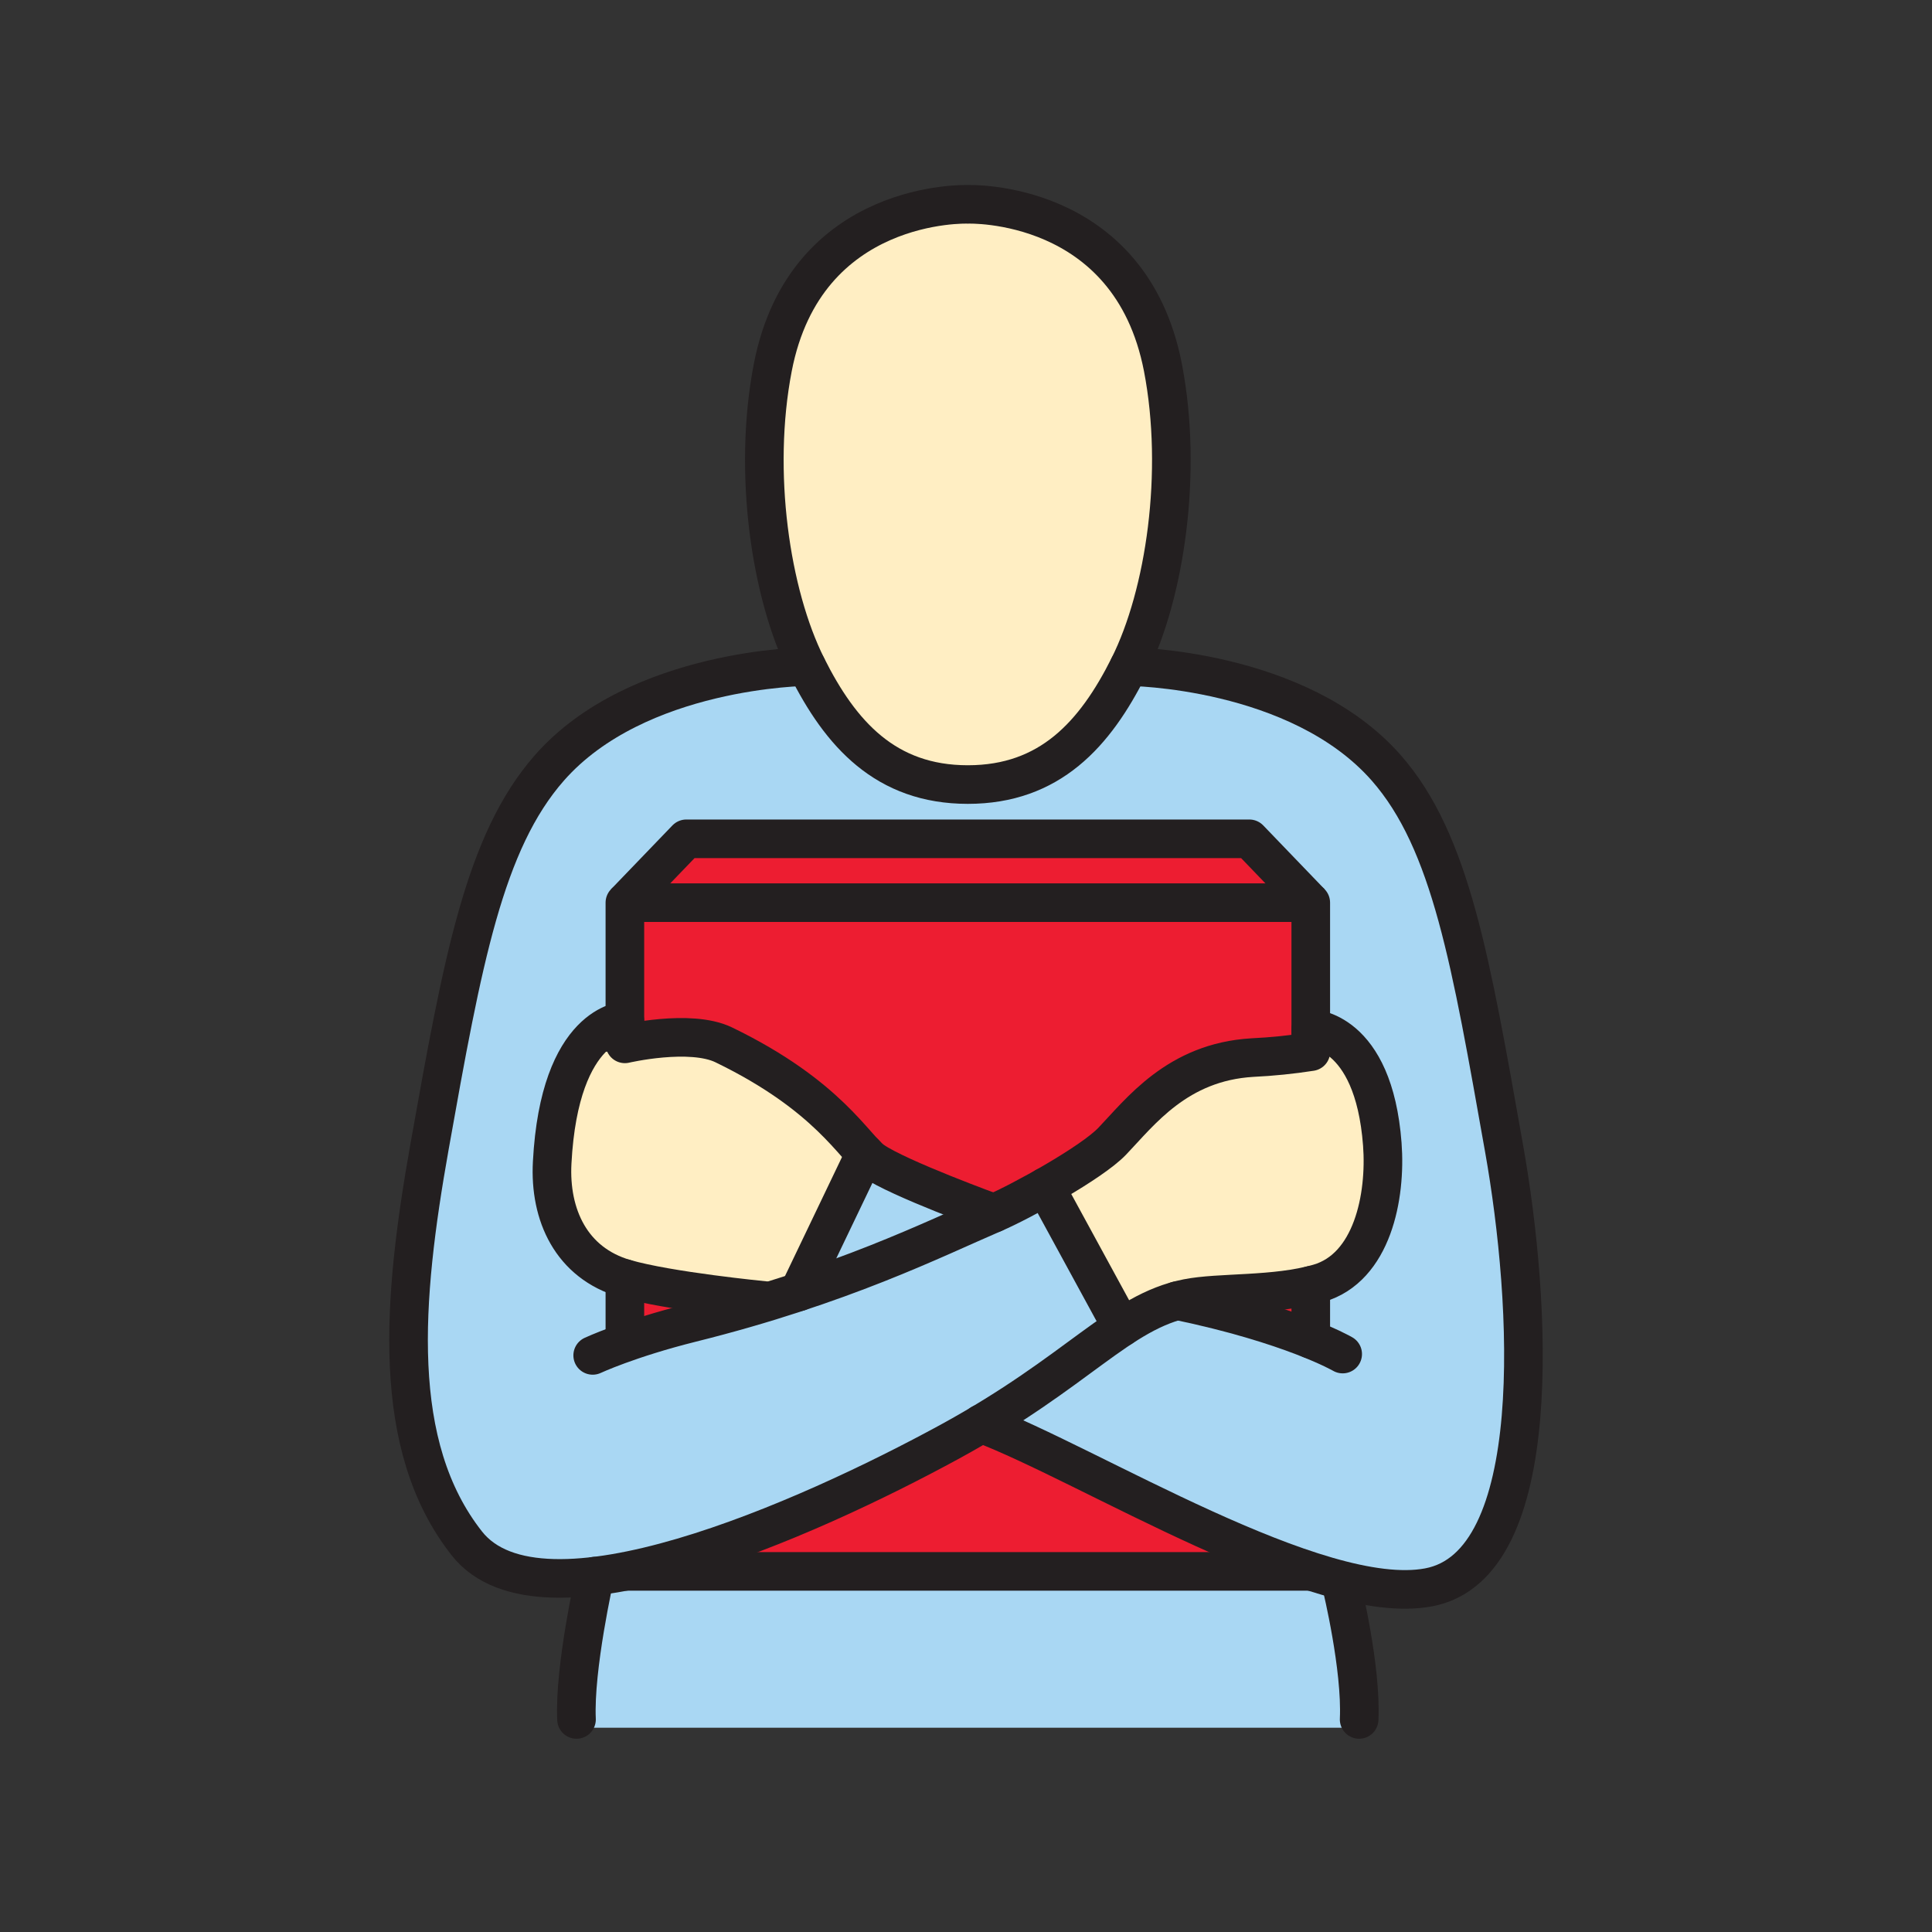<svg width="1024" height="1024" viewBox="0 0 1024 1024" fill="none" xmlns="http://www.w3.org/2000/svg">
<rect x="0" y="0" width="1024" height="1024" fill="#333333" stroke="none"/>
<g id="pronouns/mine">
<g id="mine">
<path id="Vector" d="M512.965 415.83C556.447 415.83 580.398 389.11 598.328 353.322C617.594 314.85 627.047 250.235 616.39 194.856C599.002 105.026 512.965 108.301 512.965 108.301C512.965 108.301 426.929 105.026 409.577 194.856C398.884 250.247 408.373 314.85 427.639 353.322C445.533 389.11 469.483 415.83 512.965 415.83Z" fill="#FFEEC3"/>
<path id="Vector_2" d="M760.142 448.571C728.22 360.21 598.328 353.322 598.328 353.322C598.328 353.322 589.478 415.83 512.966 415.83C436.454 415.83 427.615 353.322 427.615 353.322C427.615 353.322 297.711 360.21 265.801 448.571C237.877 525.877 203.185 699.817 226.546 779.135C249.906 858.453 310.379 835.393 310.379 835.393L305.466 915.722H720.465L715.552 835.393C715.552 835.393 776.037 858.453 799.398 779.135C822.758 699.817 788.055 525.877 760.142 448.571Z" fill="#A9D7F3"/>
<path id="Vector_3" d="M363.773 444.586L330.562 477.797V546.939C330.562 546.939 359.076 546.012 372.888 550.672C386.7 555.332 451.507 605.882 458.503 611.433C465.499 616.985 520.096 643.801 520.096 643.801C543.46 635.956 565.034 623.55 583.567 607.303C613.671 580.595 629.915 566.603 655.72 562.87C681.525 559.137 694.794 557.403 694.794 557.403V478.435L661.584 445.224L363.773 444.586Z" fill="#ED1D31"/>
<path id="Vector_4" d="M520.096 754.559L364.278 832.865H684.439L520.096 754.559Z" fill="#ED1D31"/>
<path id="Vector_5" d="M331.2 681.249V711.678L397.356 692.821L331.2 681.249Z" fill="#ED1D31"/>
<path id="Vector_6" d="M694.734 681.249V708.198L650.157 689.305L694.734 681.249Z" fill="#ED1D31"/>
<path id="Vector_7" d="M319.496 544.192C319.496 544.192 289.152 566.012 292.499 613.07C295.774 658.972 294.606 677.649 420.26 688.534L455.65 615.177C455.65 615.177 407.725 549.093 358.836 547.949C324.397 547.131 319.496 544.192 319.496 544.192Z" fill="#FFEEC3"/>
<path id="Vector_8" d="M555.631 629.026L594.609 703.466C594.609 703.466 615.923 688.149 641.993 685.031C668.063 681.912 713.568 679.203 720.961 664.801C728.355 650.399 752.089 599.451 703.85 549.274C703.85 549.274 661.476 558.053 639.38 566.133C620.896 572.912 555.631 629.026 555.631 629.026Z" fill="#FFEEC3"/>
<path id="Vector_9" d="M405.111 689.305C405.111 689.305 354.308 684.381 331.201 677.649C302.795 669.365 291.15 643.933 292.668 616.141C296.593 541.881 331.201 541.038 331.201 541.038V553.26C331.201 553.26 365.772 545.168 383.617 553.802C439.321 580.775 452.844 608.314 462.658 615.214C476.108 624.594 526.791 643.018 526.791 643.018" stroke="#231F20" stroke-width="20.462" stroke-linecap="round" stroke-linejoin="round"/>
<path id="Vector_10" d="M315.294 835.393C315.294 835.393 304.3 883.908 305.564 911.339" stroke="#231F20" stroke-width="20.462" stroke-linecap="round" stroke-linejoin="round"/>
<path id="Vector_11" d="M520.096 754.558C577.029 776.064 698.407 852.311 757.158 841.342C819.918 829.625 811.682 690.112 797.208 608.783C779.688 510.404 769.236 446.223 734.688 406.931C688.064 353.948 598.33 353.322 598.33 353.322" stroke="#231F20" stroke-width="20.462" stroke-linecap="round" stroke-linejoin="round"/>
<path id="Vector_12" d="M711.159 840.823C711.159 840.823 721.647 883.908 720.371 911.338" stroke="#231F20" stroke-width="20.462" stroke-linecap="round" stroke-linejoin="round"/>
<path id="Vector_13" d="M711.651 717.675C711.651 717.675 684.738 702.021 623.94 689.365" stroke="#231F20" stroke-width="20.462" stroke-linecap="round" stroke-linejoin="round"/>
<path id="Vector_14" d="M314.137 718.385C314.137 718.385 333.247 709.451 366.494 701.154C446.317 681.249 494.905 656.697 526.791 643.017C541.084 636.9 578.569 616.309 589.479 604.894C604.278 589.457 623.942 562.881 663.775 560.545C674.163 560.048 684.517 558.999 694.794 557.402V545.18C694.794 545.18 728.029 545.18 732.653 606.459C734.748 634.251 727.354 671.881 698.936 680.154C675.841 686.885 646.459 684.705 629.264 688.125C593.212 695.278 572.031 726.658 503.418 764.119C427.364 805.578 286.863 868.05 247.451 818.065C206.666 766.287 213.217 688.944 227.691 607.615C245.211 509.236 256.711 446.187 291.246 406.931C337.871 353.948 427.616 353.322 427.616 353.322" stroke="#231F20" stroke-width="20.462" stroke-linecap="round" stroke-linejoin="round"/>
<path id="Vector_15" d="M554.053 629.026L594.609 703.467" stroke="#231F20" stroke-width="20.462" stroke-linecap="round" stroke-linejoin="round"/>
<path id="Vector_16" d="M458.503 611.432L423.39 684.716" stroke="#231F20" stroke-width="20.462" stroke-linecap="round" stroke-linejoin="round"/>
<path id="Vector_17" d="M331.2 707.981V677.648" stroke="#231F20" stroke-width="20.462" stroke-linecap="round" stroke-linejoin="round"/>
<path id="Vector_18" d="M694.734 709.835V681.261" stroke="#231F20" stroke-width="20.462" stroke-linecap="round" stroke-linejoin="round"/>
<path id="Vector_19" d="M694.734 832.864H331.2" stroke="#231F20" stroke-width="20.462" stroke-linejoin="round"/>
<path id="Vector_20" d="M694.734 557.402V478.434H331.2V557.402" stroke="#231F20" stroke-width="20.462" stroke-linejoin="round"/>
<path id="Vector_21" d="M694.734 478.435L662.173 444.586H363.772L331.2 478.435" stroke="#231F20" stroke-width="20.462" stroke-linejoin="round"/>
<path id="Vector_22" d="M512.965 415.83C556.447 415.83 580.398 389.11 598.328 353.322C617.594 314.85 627.047 250.235 616.39 194.856C599.002 105.026 512.965 108.301 512.965 108.301C512.965 108.301 426.929 105.026 409.577 194.856C398.884 250.247 408.373 314.85 427.639 353.322C445.533 389.11 469.483 415.83 512.965 415.83Z" stroke="#231F20" stroke-width="20.462" stroke-linejoin="round"/>
</g>
</g>
</svg>
